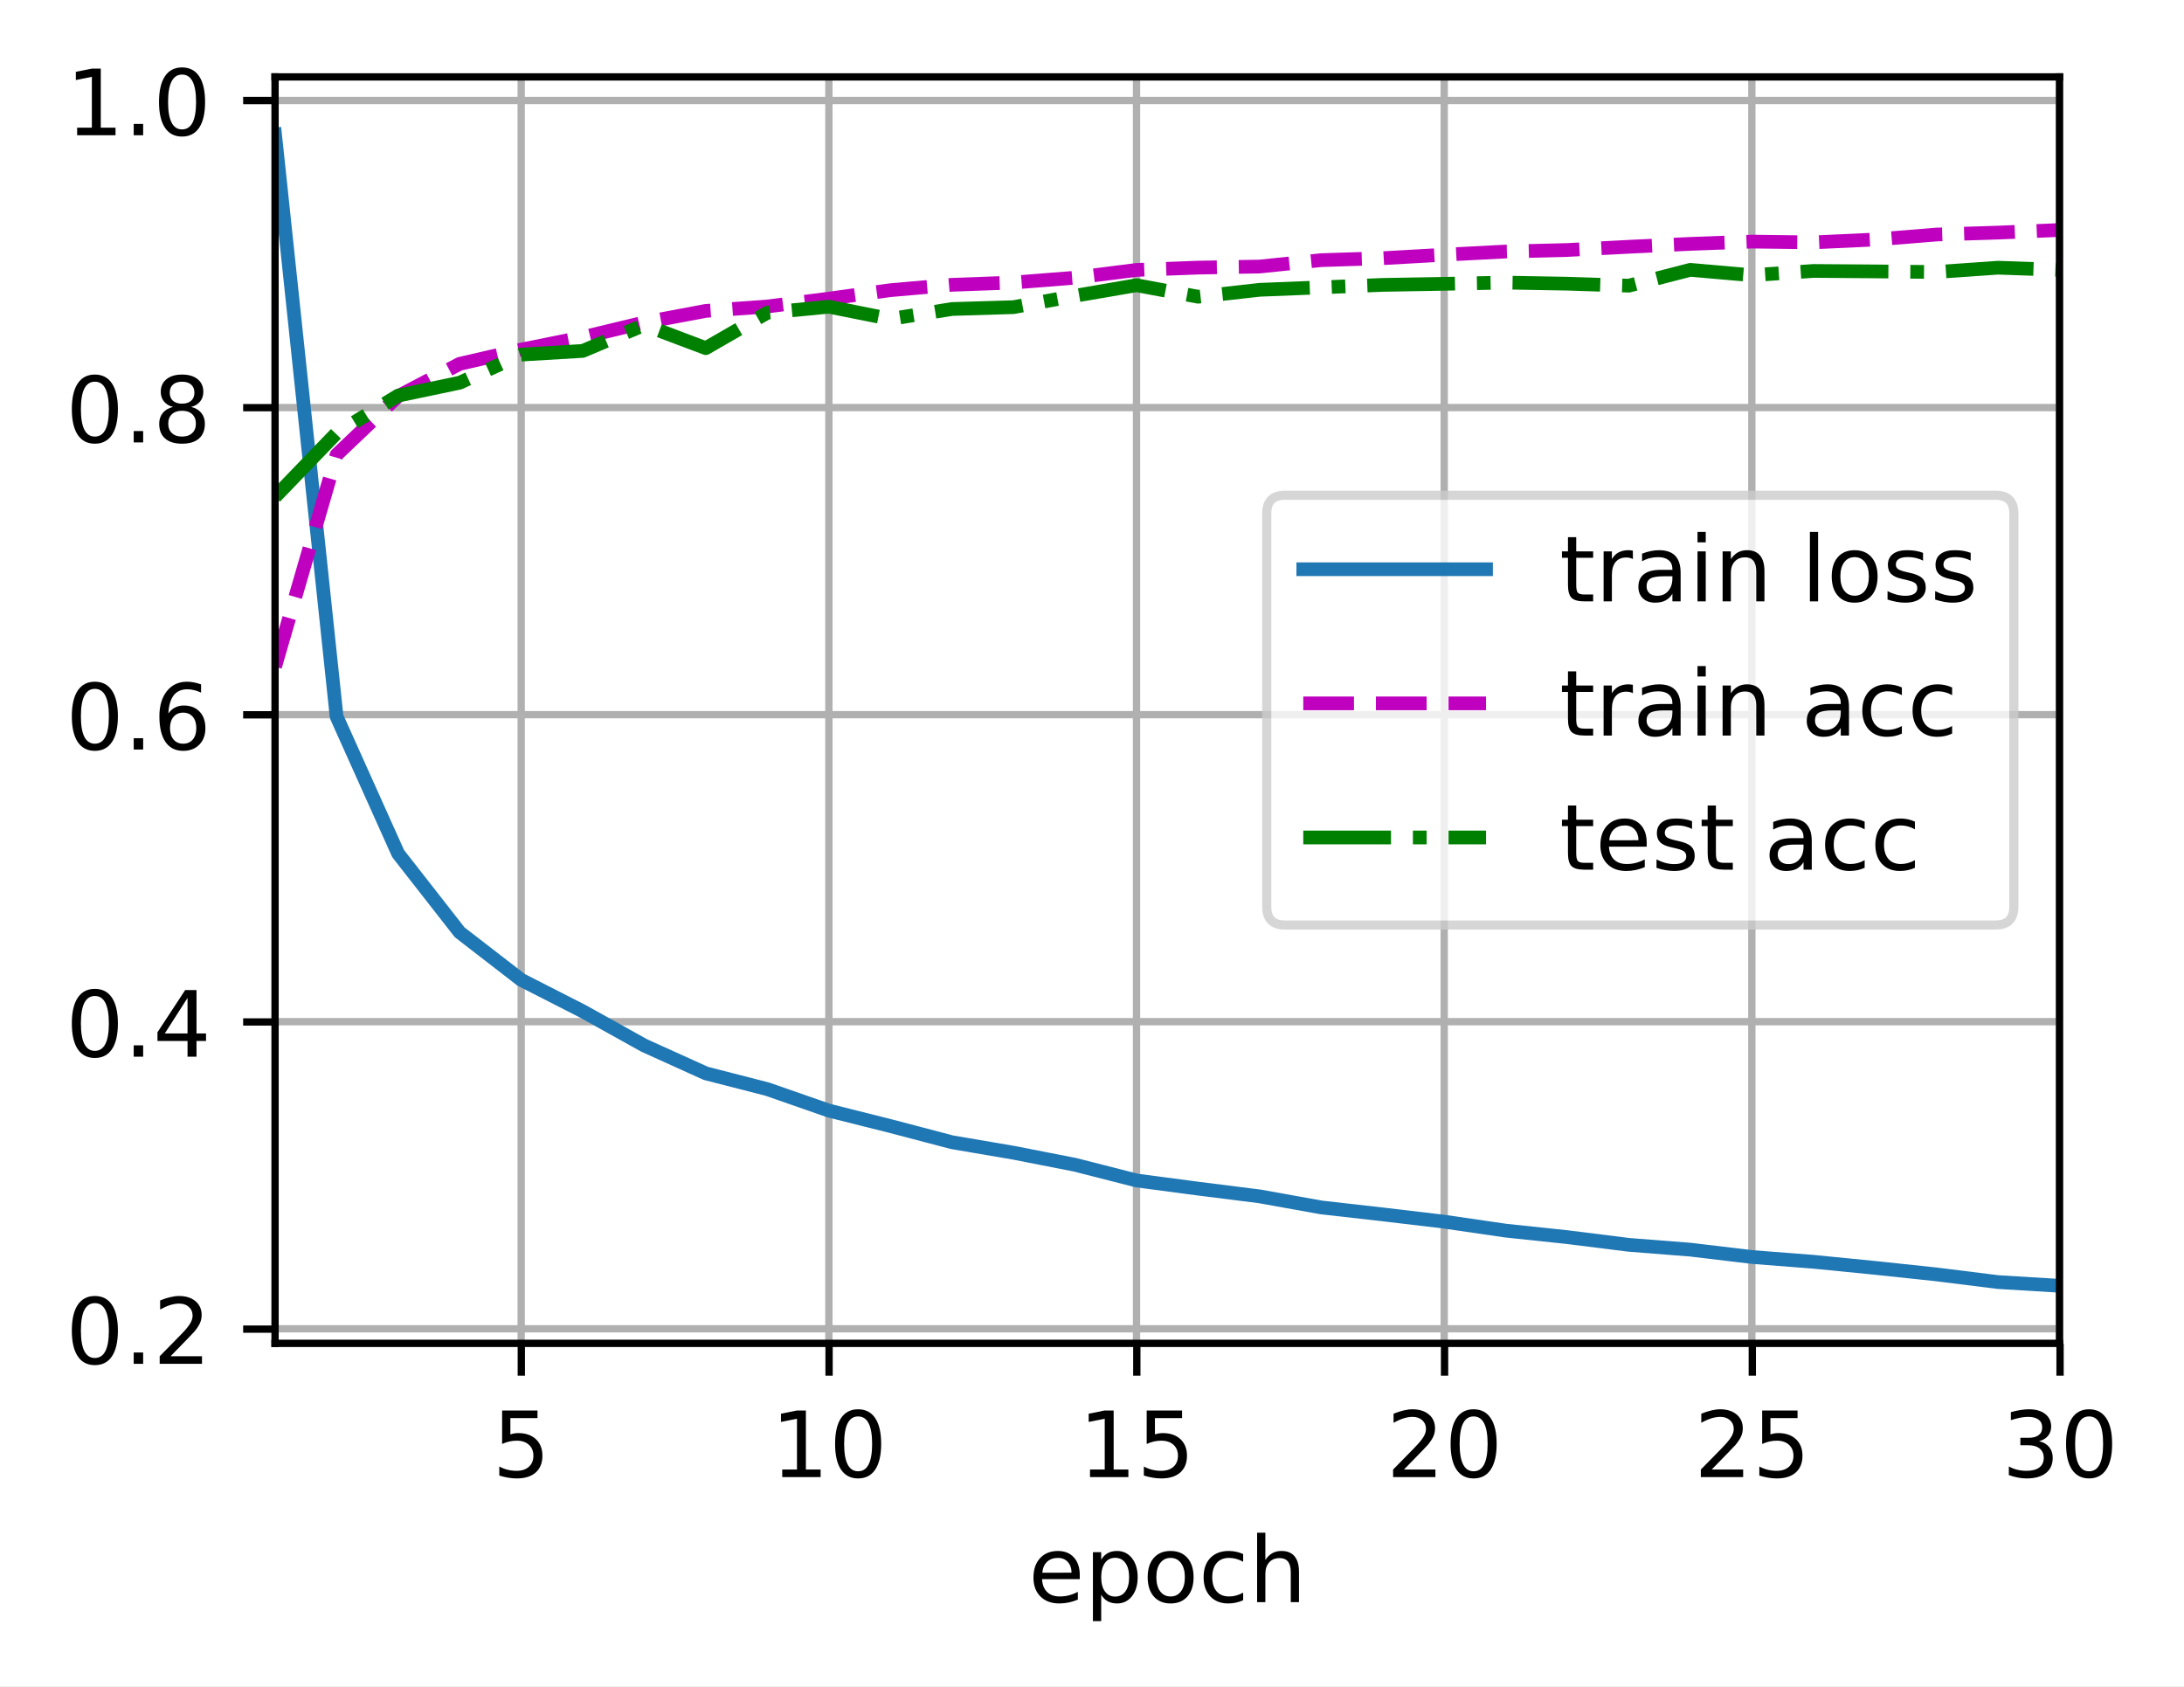 <?xml version="1.0" encoding="UTF-8"?>
<svg xmlns="http://www.w3.org/2000/svg" xmlns:xlink="http://www.w3.org/1999/xlink" width="318.621" height="246.096" viewBox="0 0 318.621 246.096" version="1.1">
<rect x="0" y="0" width="318.621" height="246.096" fill="#333333" stroke="none"/>
<defs>
<clipPath id="clip1">
  <path d="M 75 11.223 L 77 11.223 L 77 196.02 L 75 196.02 Z M 75 11.223 "/>
</clipPath>
<clipPath id="clip2">
  <path d="M 120 11.223 L 122 11.223 L 122 196.02 L 120 196.02 Z M 120 11.223 "/>
</clipPath>
<clipPath id="clip3">
  <path d="M 165 11.223 L 167 11.223 L 167 196.02 L 165 196.02 Z M 165 11.223 "/>
</clipPath>
<clipPath id="clip4">
  <path d="M 209 11.223 L 212 11.223 L 212 196.02 L 209 196.02 Z M 209 11.223 "/>
</clipPath>
<clipPath id="clip5">
  <path d="M 254 11.223 L 257 11.223 L 257 196.02 L 254 196.02 Z M 254 11.223 "/>
</clipPath>
<clipPath id="clip6">
  <path d="M 299 11.223 L 300.539 11.223 L 300.539 196.02 L 299 196.02 Z M 299 11.223 "/>
</clipPath>
<clipPath id="clip7">
  <path d="M 40.137 193 L 300.539 193 L 300.539 195 L 40.137 195 Z M 40.137 193 "/>
</clipPath>
<clipPath id="clip8">
  <path d="M 40.137 148 L 300.539 148 L 300.539 150 L 40.137 150 Z M 40.137 148 "/>
</clipPath>
<clipPath id="clip9">
  <path d="M 40.137 103 L 300.539 103 L 300.539 106 L 40.137 106 Z M 40.137 103 "/>
</clipPath>
<clipPath id="clip10">
  <path d="M 40.137 58 L 300.539 58 L 300.539 61 L 40.137 61 Z M 40.137 58 "/>
</clipPath>
<clipPath id="clip11">
  <path d="M 40.137 13 L 300.539 13 L 300.539 16 L 40.137 16 Z M 40.137 13 "/>
</clipPath>
<clipPath id="clip12">
  <path d="M 40.137 18 L 300.539 18 L 300.539 190 L 40.137 190 Z M 40.137 18 "/>
</clipPath>
<clipPath id="clip13">
  <path d="M 40.137 32 L 300.539 32 L 300.539 99 L 40.137 99 Z M 40.137 32 "/>
</clipPath>
<clipPath id="clip14">
  <path d="M 40.137 38 L 300.539 38 L 300.539 74 L 40.137 74 Z M 40.137 38 "/>
</clipPath>
<filter id="alpha" filterUnits="objectBoundingBox" x="0%" y="0%" width="100%" height="100%">
  <feColorMatrix type="matrix" in="SourceGraphic" values="0 0 0 0 1 0 0 0 0 1 0 0 0 0 1 0 0 0 1 0"/>
</filter>
<mask id="mask0">
  <g filter="url(#alpha)">
<rect x="0" y="0" width="318.621" height="246.096" style="fill:rgb(0%,0%,0%);fill-opacity:0.8;stroke:none;"/>
  </g>
</mask>
<clipPath id="clip15">
  <rect x="0" y="0" width="319" height="247"/>
</clipPath>
<g id="surface5" clip-path="url(#clip15)">
<path style="fill-rule:nonzero;fill:rgb(100%,100%,100%);fill-opacity:1;stroke-width:1;stroke-linecap:butt;stroke-linejoin:miter;stroke:rgb(80%,80%,80%);stroke-opacity:1;stroke-miterlimit:4;" d="M 140.634 101.232 L 218.402 101.232 C 219.735 101.232 220.403 100.567 220.403 99.234 L 220.403 56.2 C 220.403 54.864 219.735 54.199 218.402 54.199 L 140.634 54.199 C 139.301 54.199 138.636 54.864 138.636 56.2 L 138.636 99.234 C 138.636 100.567 139.301 101.232 140.634 101.232 Z M 140.634 101.232 " transform="matrix(1.333,0,0,1.333,0,0)"/>
</g>
</defs>
<g id="surface1">
<path style=" stroke:none;fill-rule:nonzero;fill:rgb(100%,100%,100%);fill-opacity:1;" d="M 0 246.098 L 318.621 246.098 L 318.621 0 L 0 0 Z M 0 246.098 "/>
<path style=" stroke:none;fill-rule:nonzero;fill:rgb(100%,100%,100%);fill-opacity:1;" d="M 40.137 196.02 L 300.539 196.02 L 300.539 11.223 L 40.137 11.223 Z M 40.137 196.02 "/>
<g clip-path="url(#clip1)" clip-rule="nonzero">
<path style="fill:none;stroke-width:0.8;stroke-linecap:square;stroke-linejoin:round;stroke:rgb(69.02%,69.02%,69.02%);stroke-opacity:1;stroke-miterlimit:4;" d="M 57.041 147.015 L 57.041 8.417 " transform="matrix(1.333,0,0,1.333,0,0)"/>
</g>
<path style="fill:none;stroke-width:0.8;stroke-linecap:butt;stroke-linejoin:round;stroke:rgb(0%,0%,0%);stroke-opacity:1;stroke-miterlimit:4;" d="M -0 -0.001 L -0 3.5 " transform="matrix(1.333,0,0,1.333,76.055,196.021)"/>
<path style=" stroke:none;fill-rule:nonzero;fill:rgb(0%,0%,0%);fill-opacity:1;" d="M 73.254 205.766 L 78.414 205.766 L 78.414 206.875 L 74.457 206.875 L 74.457 209.254 C 74.648 209.191 74.836 209.141 75.027 209.109 C 75.219 209.078 75.41 209.062 75.602 209.062 C 76.688 209.062 77.547 209.359 78.18 209.953 C 78.816 210.547 79.133 211.352 79.133 212.367 C 79.133 213.414 78.805 214.227 78.156 214.809 C 77.504 215.387 76.586 215.676 75.402 215.676 C 74.992 215.676 74.578 215.641 74.152 215.57 C 73.73 215.504 73.293 215.398 72.844 215.258 L 72.844 213.938 C 73.234 214.148 73.637 214.309 74.051 214.41 C 74.469 214.516 74.91 214.566 75.375 214.566 C 76.125 214.566 76.719 214.371 77.156 213.977 C 77.598 213.582 77.816 213.047 77.816 212.367 C 77.816 211.691 77.598 211.156 77.156 210.762 C 76.719 210.363 76.125 210.168 75.375 210.168 C 75.023 210.168 74.672 210.207 74.32 210.285 C 73.973 210.363 73.617 210.484 73.254 210.648 Z M 73.254 205.766 "/>
<g clip-path="url(#clip2)" clip-rule="nonzero">
<path style="fill:none;stroke-width:0.8;stroke-linecap:square;stroke-linejoin:round;stroke:rgb(69.02%,69.02%,69.02%);stroke-opacity:1;stroke-miterlimit:4;" d="M 90.715 147.015 L 90.715 8.417 " transform="matrix(1.333,0,0,1.333,0,0)"/>
</g>
<path style="fill:none;stroke-width:0.8;stroke-linecap:butt;stroke-linejoin:round;stroke:rgb(0%,0%,0%);stroke-opacity:1;stroke-miterlimit:4;" d="M 0.001 -0.001 L 0.001 3.5 " transform="matrix(1.333,0,0,1.333,120.951,196.021)"/>
<path style=" stroke:none;fill-rule:nonzero;fill:rgb(0%,0%,0%);fill-opacity:1;" d="M 114.121 214.379 L 116.27 214.379 L 116.27 206.965 L 113.934 207.434 L 113.934 206.234 L 116.258 205.766 L 117.57 205.766 L 117.57 214.379 L 119.719 214.379 L 119.719 215.484 L 114.121 215.484 Z M 114.121 214.379 "/>
<path style=" stroke:none;fill-rule:nonzero;fill:rgb(0%,0%,0%);fill-opacity:1;" d="M 125.188 206.633 C 124.512 206.633 124.004 206.965 123.66 207.633 C 123.32 208.297 123.152 209.297 123.152 210.637 C 123.152 211.969 123.32 212.969 123.66 213.633 C 124.004 214.301 124.512 214.633 125.188 214.633 C 125.871 214.633 126.383 214.301 126.723 213.633 C 127.062 212.969 127.234 211.969 127.234 210.637 C 127.234 209.297 127.062 208.297 126.723 207.633 C 126.383 206.965 125.871 206.633 125.188 206.633 Z M 125.188 205.59 C 126.277 205.59 127.113 206.02 127.688 206.883 C 128.262 207.746 128.551 208.996 128.551 210.637 C 128.551 212.273 128.262 213.52 127.688 214.383 C 127.113 215.246 126.277 215.676 125.188 215.676 C 124.102 215.676 123.27 215.246 122.691 214.383 C 122.117 213.52 121.832 212.273 121.832 210.637 C 121.832 208.996 122.117 207.746 122.691 206.883 C 123.27 206.02 124.102 205.59 125.188 205.59 Z M 125.188 205.59 "/>
<g clip-path="url(#clip3)" clip-rule="nonzero">
<path style="fill:none;stroke-width:0.8;stroke-linecap:square;stroke-linejoin:round;stroke:rgb(69.02%,69.02%,69.02%);stroke-opacity:1;stroke-miterlimit:4;" d="M 124.386 147.015 L 124.386 8.417 " transform="matrix(1.333,0,0,1.333,0,0)"/>
</g>
<path style="fill:none;stroke-width:0.8;stroke-linecap:butt;stroke-linejoin:round;stroke:rgb(0%,0%,0%);stroke-opacity:1;stroke-miterlimit:4;" d="M -0 -0.001 L -0 3.5 " transform="matrix(1.333,0,0,1.333,165.848,196.021)"/>
<path style=" stroke:none;fill-rule:nonzero;fill:rgb(0%,0%,0%);fill-opacity:1;" d="M 159.02 214.379 L 161.168 214.379 L 161.168 206.965 L 158.828 207.434 L 158.828 206.234 L 161.152 205.766 L 162.469 205.766 L 162.469 214.379 L 164.617 214.379 L 164.617 215.484 L 159.02 215.484 Z M 159.02 214.379 "/>
<path style=" stroke:none;fill-rule:nonzero;fill:rgb(0%,0%,0%);fill-opacity:1;" d="M 167.289 205.766 L 172.449 205.766 L 172.449 206.875 L 168.492 206.875 L 168.492 209.254 C 168.68 209.191 168.871 209.141 169.062 209.109 C 169.254 209.078 169.445 209.062 169.637 209.062 C 170.723 209.062 171.582 209.359 172.215 209.953 C 172.848 210.547 173.168 211.352 173.168 212.367 C 173.168 213.414 172.84 214.227 172.188 214.809 C 171.539 215.387 170.621 215.676 169.434 215.676 C 169.027 215.676 168.609 215.641 168.188 215.57 C 167.766 215.504 167.328 215.398 166.875 215.258 L 166.875 213.938 C 167.266 214.148 167.672 214.309 168.086 214.41 C 168.504 214.516 168.945 214.566 169.406 214.566 C 170.16 214.566 170.754 214.371 171.191 213.977 C 171.629 213.582 171.852 213.047 171.852 212.367 C 171.852 211.691 171.629 211.156 171.191 210.762 C 170.754 210.363 170.16 210.168 169.406 210.168 C 169.055 210.168 168.707 210.207 168.355 210.285 C 168.008 210.363 167.652 210.484 167.289 210.648 Z M 167.289 205.766 "/>
<g clip-path="url(#clip4)" clip-rule="nonzero">
<path style="fill:none;stroke-width:0.8;stroke-linecap:square;stroke-linejoin:round;stroke:rgb(69.02%,69.02%,69.02%);stroke-opacity:1;stroke-miterlimit:4;" d="M 158.06 147.015 L 158.06 8.417 " transform="matrix(1.333,0,0,1.333,0,0)"/>
</g>
<path style="fill:none;stroke-width:0.8;stroke-linecap:butt;stroke-linejoin:round;stroke:rgb(0%,0%,0%);stroke-opacity:1;stroke-miterlimit:4;" d="M 0.001 -0.001 L 0.001 3.5 " transform="matrix(1.333,0,0,1.333,210.744,196.021)"/>
<path style=" stroke:none;fill-rule:nonzero;fill:rgb(0%,0%,0%);fill-opacity:1;" d="M 204.82 214.379 L 209.41 214.379 L 209.41 215.484 L 203.238 215.484 L 203.238 214.379 C 203.738 213.863 204.418 213.172 205.277 212.301 C 206.141 211.43 206.684 210.867 206.902 210.613 C 207.324 210.145 207.617 209.742 207.785 209.414 C 207.953 209.086 208.035 208.766 208.035 208.449 C 208.035 207.934 207.855 207.512 207.492 207.188 C 207.129 206.859 206.656 206.695 206.074 206.695 C 205.664 206.695 205.227 206.77 204.77 206.91 C 204.312 207.055 203.824 207.27 203.305 207.562 L 203.305 206.234 C 203.832 206.02 204.328 205.859 204.785 205.754 C 205.246 205.645 205.668 205.59 206.051 205.59 C 207.059 205.59 207.859 205.844 208.461 206.348 C 209.059 206.848 209.355 207.52 209.355 208.363 C 209.355 208.762 209.281 209.141 209.133 209.5 C 208.984 209.859 208.711 210.277 208.316 210.766 C 208.207 210.891 207.863 211.254 207.281 211.855 C 206.699 212.457 205.879 213.301 204.82 214.379 Z M 204.82 214.379 "/>
<path style=" stroke:none;fill-rule:nonzero;fill:rgb(0%,0%,0%);fill-opacity:1;" d="M 214.98 206.633 C 214.305 206.633 213.797 206.965 213.453 207.633 C 213.113 208.297 212.945 209.297 212.945 210.637 C 212.945 211.969 213.113 212.969 213.453 213.633 C 213.797 214.301 214.305 214.633 214.98 214.633 C 215.664 214.633 216.176 214.301 216.516 213.633 C 216.855 212.969 217.027 211.969 217.027 210.637 C 217.027 209.297 216.855 208.297 216.516 207.633 C 216.176 206.965 215.664 206.633 214.98 206.633 Z M 214.98 205.59 C 216.07 205.59 216.906 206.02 217.48 206.883 C 218.055 207.746 218.344 208.996 218.344 210.637 C 218.344 212.273 218.055 213.52 217.48 214.383 C 216.906 215.246 216.07 215.676 214.98 215.676 C 213.895 215.676 213.062 215.246 212.484 214.383 C 211.91 213.52 211.625 212.273 211.625 210.637 C 211.625 208.996 211.91 207.746 212.484 206.883 C 213.062 206.02 213.895 205.59 214.98 205.59 Z M 214.98 205.59 "/>
<g clip-path="url(#clip5)" clip-rule="nonzero">
<path style="fill:none;stroke-width:0.8;stroke-linecap:square;stroke-linejoin:round;stroke:rgb(69.02%,69.02%,69.02%);stroke-opacity:1;stroke-miterlimit:4;" d="M 191.73 147.015 L 191.73 8.417 " transform="matrix(1.333,0,0,1.333,0,0)"/>
</g>
<path style="fill:none;stroke-width:0.8;stroke-linecap:butt;stroke-linejoin:round;stroke:rgb(0%,0%,0%);stroke-opacity:1;stroke-miterlimit:4;" d="M -0 -0.001 L -0 3.5 " transform="matrix(1.333,0,0,1.333,255.641,196.021)"/>
<path style=" stroke:none;fill-rule:nonzero;fill:rgb(0%,0%,0%);fill-opacity:1;" d="M 249.715 214.379 L 254.305 214.379 L 254.305 215.484 L 248.133 215.484 L 248.133 214.379 C 248.633 213.863 249.312 213.172 250.176 212.301 C 251.035 211.43 251.578 210.867 251.801 210.613 C 252.219 210.145 252.516 209.742 252.68 209.414 C 252.848 209.086 252.934 208.766 252.934 208.449 C 252.934 207.934 252.75 207.512 252.391 207.188 C 252.027 206.859 251.555 206.695 250.973 206.695 C 250.559 206.695 250.125 206.77 249.664 206.91 C 249.211 207.055 248.719 207.27 248.199 207.562 L 248.199 206.234 C 248.727 206.02 249.223 205.859 249.684 205.754 C 250.145 205.645 250.566 205.59 250.945 205.59 C 251.953 205.59 252.758 205.844 253.355 206.348 C 253.953 206.848 254.254 207.52 254.254 208.363 C 254.254 208.762 254.18 209.141 254.027 209.5 C 253.879 209.859 253.609 210.277 253.211 210.766 C 253.102 210.891 252.758 211.254 252.176 211.855 C 251.598 212.457 250.777 213.301 249.715 214.379 Z M 249.715 214.379 "/>
<path style=" stroke:none;fill-rule:nonzero;fill:rgb(0%,0%,0%);fill-opacity:1;" d="M 257.082 205.766 L 262.242 205.766 L 262.242 206.875 L 258.285 206.875 L 258.285 209.254 C 258.477 209.191 258.664 209.141 258.855 209.109 C 259.047 209.078 259.238 209.062 259.43 209.062 C 260.516 209.062 261.375 209.359 262.008 209.953 C 262.641 210.547 262.961 211.352 262.961 212.367 C 262.961 213.414 262.633 214.227 261.98 214.809 C 261.332 215.387 260.414 215.676 259.227 215.676 C 258.82 215.676 258.402 215.641 257.98 215.57 C 257.559 215.504 257.121 215.398 256.668 215.258 L 256.668 213.938 C 257.059 214.148 257.465 214.309 257.879 214.41 C 258.297 214.516 258.738 214.566 259.199 214.566 C 259.953 214.566 260.547 214.371 260.984 213.977 C 261.422 213.582 261.645 213.047 261.645 212.367 C 261.645 211.691 261.422 211.156 260.984 210.762 C 260.547 210.363 259.953 210.168 259.199 210.168 C 258.852 210.168 258.5 210.207 258.148 210.285 C 257.801 210.363 257.445 210.484 257.082 210.648 Z M 257.082 205.766 "/>
<g clip-path="url(#clip6)" clip-rule="nonzero">
<path style="fill:none;stroke-width:0.8;stroke-linecap:square;stroke-linejoin:round;stroke:rgb(69.02%,69.02%,69.02%);stroke-opacity:1;stroke-miterlimit:4;" d="M 225.404 147.015 L 225.404 8.417 " transform="matrix(1.333,0,0,1.333,0,0)"/>
</g>
<path style="fill:none;stroke-width:0.8;stroke-linecap:butt;stroke-linejoin:round;stroke:rgb(0%,0%,0%);stroke-opacity:1;stroke-miterlimit:4;" d="M 0.001 -0.001 L 0.001 3.5 " transform="matrix(1.333,0,0,1.333,300.537,196.021)"/>
<path style=" stroke:none;fill-rule:nonzero;fill:rgb(0%,0%,0%);fill-opacity:1;" d="M 297.465 210.246 C 298.094 210.379 298.586 210.66 298.938 211.086 C 299.293 211.512 299.469 212.035 299.469 212.66 C 299.469 213.621 299.141 214.363 298.48 214.887 C 297.82 215.414 296.883 215.676 295.668 215.676 C 295.258 215.676 294.84 215.637 294.41 215.555 C 293.977 215.473 293.531 215.352 293.07 215.191 L 293.07 213.922 C 293.434 214.137 293.832 214.297 294.266 214.406 C 294.703 214.512 295.156 214.566 295.629 214.566 C 296.453 214.566 297.082 214.406 297.512 214.078 C 297.945 213.754 298.16 213.281 298.16 212.66 C 298.16 212.086 297.961 211.641 297.559 211.316 C 297.156 210.992 296.598 210.832 295.883 210.832 L 294.75 210.832 L 294.75 209.75 L 295.934 209.75 C 296.582 209.75 297.074 209.621 297.418 209.363 C 297.762 209.105 297.934 208.734 297.934 208.246 C 297.934 207.746 297.758 207.363 297.402 207.098 C 297.051 206.832 296.543 206.695 295.883 206.695 C 295.523 206.695 295.137 206.734 294.723 206.816 C 294.309 206.895 293.855 207.016 293.363 207.176 L 293.363 206.008 C 293.863 205.867 294.332 205.766 294.766 205.695 C 295.203 205.625 295.613 205.59 296 205.59 C 297 205.59 297.789 205.816 298.367 206.27 C 298.949 206.723 299.242 207.336 299.242 208.109 C 299.242 208.648 299.086 209.102 298.777 209.473 C 298.473 209.844 298.031 210.102 297.465 210.246 Z M 297.465 210.246 "/>
<path style=" stroke:none;fill-rule:nonzero;fill:rgb(0%,0%,0%);fill-opacity:1;" d="M 304.773 206.633 C 304.098 206.633 303.59 206.965 303.246 207.633 C 302.906 208.297 302.738 209.297 302.738 210.637 C 302.738 211.969 302.906 212.969 303.246 213.633 C 303.59 214.301 304.098 214.633 304.773 214.633 C 305.457 214.633 305.969 214.301 306.309 213.633 C 306.648 212.969 306.82 211.969 306.82 210.637 C 306.82 209.297 306.648 208.297 306.309 207.633 C 305.969 206.965 305.457 206.633 304.773 206.633 Z M 304.773 205.59 C 305.863 205.59 306.699 206.02 307.273 206.883 C 307.848 207.746 308.137 208.996 308.137 210.637 C 308.137 212.273 307.848 213.52 307.273 214.383 C 306.699 215.246 305.863 215.676 304.773 215.676 C 303.688 215.676 302.855 215.246 302.277 214.383 C 301.703 213.52 301.418 212.273 301.418 210.637 C 301.418 208.996 301.703 207.746 302.277 206.883 C 302.855 206.02 303.688 205.59 304.773 205.59 Z M 304.773 205.59 "/>
<path style=" stroke:none;fill-rule:nonzero;fill:rgb(0%,0%,0%);fill-opacity:1;" d="M 157.527 229.777 L 157.527 230.363 L 152.02 230.363 C 152.07 231.188 152.32 231.816 152.766 232.25 C 153.211 232.68 153.828 232.895 154.621 232.895 C 155.082 232.895 155.527 232.84 155.961 232.727 C 156.391 232.613 156.82 232.445 157.246 232.219 L 157.246 233.352 C 156.816 233.535 156.375 233.672 155.926 233.77 C 155.473 233.863 155.016 233.914 154.551 233.914 C 153.387 233.914 152.465 233.574 151.789 232.898 C 151.109 232.223 150.77 231.305 150.77 230.148 C 150.77 228.957 151.09 228.008 151.734 227.309 C 152.379 226.609 153.25 226.258 154.344 226.258 C 155.324 226.258 156.102 226.574 156.672 227.203 C 157.242 227.836 157.527 228.691 157.527 229.777 Z M 156.328 229.426 C 156.32 228.77 156.137 228.25 155.777 227.859 C 155.422 227.469 154.945 227.27 154.355 227.27 C 153.688 227.27 153.152 227.461 152.754 227.84 C 152.352 228.215 152.121 228.746 152.059 229.434 Z M 156.328 229.426 "/>
<path style=" stroke:none;fill-rule:nonzero;fill:rgb(0%,0%,0%);fill-opacity:1;" d="M 160.652 232.629 L 160.652 236.496 L 159.445 236.496 L 159.445 226.434 L 160.652 226.434 L 160.652 227.539 C 160.902 227.105 161.223 226.785 161.605 226.574 C 161.988 226.363 162.449 226.258 162.98 226.258 C 163.867 226.258 164.586 226.609 165.141 227.312 C 165.695 228.016 165.973 228.938 165.973 230.082 C 165.973 231.23 165.695 232.156 165.141 232.859 C 164.586 233.562 163.867 233.914 162.98 233.914 C 162.449 233.914 161.988 233.809 161.605 233.598 C 161.223 233.387 160.902 233.062 160.652 232.629 Z M 164.727 230.082 C 164.727 229.203 164.547 228.512 164.184 228.012 C 163.82 227.508 163.324 227.258 162.691 227.258 C 162.055 227.258 161.559 227.508 161.195 228.012 C 160.832 228.512 160.652 229.203 160.652 230.082 C 160.652 230.965 160.832 231.656 161.195 232.156 C 161.559 232.66 162.055 232.91 162.691 232.91 C 163.324 232.91 163.82 232.66 164.184 232.156 C 164.547 231.656 164.727 230.965 164.727 230.082 Z M 164.727 230.082 "/>
<path style=" stroke:none;fill-rule:nonzero;fill:rgb(0%,0%,0%);fill-opacity:1;" d="M 170.781 227.27 C 170.141 227.27 169.633 227.523 169.258 228.023 C 168.883 228.523 168.699 229.211 168.699 230.082 C 168.699 230.957 168.883 231.645 169.254 232.145 C 169.625 232.645 170.137 232.895 170.781 232.895 C 171.422 232.895 171.926 232.645 172.297 232.141 C 172.672 231.637 172.859 230.953 172.859 230.082 C 172.859 229.219 172.672 228.535 172.297 228.031 C 171.926 227.523 171.422 227.27 170.781 227.27 Z M 170.781 226.258 C 171.824 226.258 172.641 226.598 173.234 227.273 C 173.832 227.949 174.129 228.887 174.129 230.082 C 174.129 231.277 173.832 232.215 173.234 232.895 C 172.641 233.574 171.824 233.914 170.781 233.914 C 169.734 233.914 168.914 233.574 168.324 232.895 C 167.73 232.215 167.434 231.277 167.434 230.082 C 167.434 228.887 167.73 227.949 168.324 227.273 C 168.914 226.598 169.734 226.258 170.781 226.258 Z M 170.781 226.258 "/>
<path style=" stroke:none;fill-rule:nonzero;fill:rgb(0%,0%,0%);fill-opacity:1;" d="M 181.363 226.711 L 181.363 227.832 C 181.023 227.645 180.684 227.504 180.344 227.41 C 180.004 227.316 179.66 227.27 179.312 227.27 C 178.535 227.27 177.93 227.52 177.5 228.012 C 177.07 228.504 176.855 229.195 176.855 230.082 C 176.855 230.973 177.07 231.664 177.5 232.16 C 177.93 232.652 178.535 232.895 179.312 232.895 C 179.66 232.895 180.004 232.852 180.344 232.758 C 180.684 232.664 181.023 232.523 181.363 232.336 L 181.363 233.445 C 181.027 233.602 180.68 233.715 180.32 233.793 C 179.965 233.875 179.586 233.914 179.18 233.914 C 178.082 233.914 177.207 233.566 176.562 232.879 C 175.914 232.188 175.594 231.258 175.594 230.082 C 175.594 228.895 175.918 227.961 176.57 227.281 C 177.227 226.598 178.121 226.258 179.258 226.258 C 179.629 226.258 179.988 226.297 180.34 226.371 C 180.691 226.445 181.031 226.559 181.363 226.711 Z M 181.363 226.711 "/>
<path style=" stroke:none;fill-rule:nonzero;fill:rgb(0%,0%,0%);fill-opacity:1;" d="M 189.508 229.32 L 189.508 233.723 L 188.309 233.723 L 188.309 229.359 C 188.309 228.672 188.176 228.156 187.906 227.812 C 187.637 227.469 187.23 227.297 186.695 227.297 C 186.047 227.297 185.535 227.504 185.164 227.918 C 184.789 228.328 184.602 228.891 184.602 229.602 L 184.602 233.723 L 183.398 233.723 L 183.398 223.594 L 184.602 223.594 L 184.602 227.566 C 184.891 227.125 185.227 226.797 185.617 226.582 C 186.004 226.363 186.453 226.258 186.961 226.258 C 187.797 226.258 188.434 226.516 188.859 227.035 C 189.293 227.551 189.508 228.316 189.508 229.32 Z M 189.508 229.32 "/>
<g clip-path="url(#clip7)" clip-rule="nonzero">
<path style="fill:none;stroke-width:0.8;stroke-linecap:square;stroke-linejoin:round;stroke:rgb(69.02%,69.02%,69.02%);stroke-opacity:1;stroke-miterlimit:4;" d="M 30.103 145.421 L 225.404 145.421 " transform="matrix(1.333,0,0,1.333,0,0)"/>
</g>
<path style="fill:none;stroke-width:0.8;stroke-linecap:butt;stroke-linejoin:round;stroke:rgb(0%,0%,0%);stroke-opacity:1;stroke-miterlimit:4;" d="M -0.001 0.001 L -3.499 0.001 " transform="matrix(1.333,0,0,1.333,40.137,193.893)"/>
<path style=" stroke:none;fill-rule:nonzero;fill:rgb(0%,0%,0%);fill-opacity:1;" d="M 13.836 190.105 C 13.16 190.105 12.652 190.438 12.309 191.105 C 11.969 191.77 11.801 192.77 11.801 194.109 C 11.801 195.441 11.969 196.441 12.309 197.105 C 12.652 197.773 13.16 198.105 13.836 198.105 C 14.52 198.105 15.031 197.773 15.371 197.105 C 15.711 196.441 15.883 195.441 15.883 194.109 C 15.883 192.77 15.711 191.77 15.371 191.105 C 15.031 190.438 14.52 190.105 13.836 190.105 Z M 13.836 189.062 C 14.93 189.062 15.762 189.496 16.336 190.355 C 16.91 191.219 17.199 192.469 17.199 194.109 C 17.199 195.746 16.91 196.996 16.336 197.855 C 15.762 198.719 14.93 199.148 13.836 199.148 C 12.75 199.148 11.918 198.719 11.34 197.855 C 10.766 196.996 10.48 195.746 10.48 194.109 C 10.48 192.469 10.766 191.219 11.34 190.355 C 11.918 189.496 12.75 189.062 13.836 189.062 Z M 13.836 189.062 "/>
<path style=" stroke:none;fill-rule:nonzero;fill:rgb(0%,0%,0%);fill-opacity:1;" d="M 19.508 197.305 L 20.883 197.305 L 20.883 198.957 L 19.508 198.957 Z M 19.508 197.305 "/>
<path style=" stroke:none;fill-rule:nonzero;fill:rgb(0%,0%,0%);fill-opacity:1;" d="M 24.879 197.852 L 29.469 197.852 L 29.469 198.957 L 23.297 198.957 L 23.297 197.852 C 23.797 197.336 24.477 196.645 25.34 195.773 C 26.199 194.902 26.742 194.34 26.965 194.09 C 27.383 193.617 27.676 193.215 27.844 192.887 C 28.012 192.559 28.098 192.238 28.098 191.922 C 28.098 191.406 27.914 190.984 27.551 190.66 C 27.191 190.332 26.719 190.168 26.137 190.168 C 25.723 190.168 25.289 190.242 24.828 190.383 C 24.371 190.527 23.883 190.746 23.363 191.035 L 23.363 189.707 C 23.891 189.496 24.387 189.332 24.848 189.227 C 25.309 189.117 25.73 189.062 26.109 189.062 C 27.117 189.062 27.922 189.316 28.52 189.82 C 29.117 190.32 29.418 190.996 29.418 191.836 C 29.418 192.234 29.344 192.613 29.191 192.973 C 29.043 193.332 28.77 193.754 28.375 194.238 C 28.266 194.363 27.922 194.727 27.34 195.328 C 26.758 195.93 25.938 196.773 24.879 197.852 Z M 24.879 197.852 "/>
<g clip-path="url(#clip8)" clip-rule="nonzero">
<path style="fill:none;stroke-width:0.8;stroke-linecap:square;stroke-linejoin:round;stroke:rgb(69.02%,69.02%,69.02%);stroke-opacity:1;stroke-miterlimit:4;" d="M 30.103 111.814 L 225.404 111.814 " transform="matrix(1.333,0,0,1.333,0,0)"/>
</g>
<path style="fill:none;stroke-width:0.8;stroke-linecap:butt;stroke-linejoin:round;stroke:rgb(0%,0%,0%);stroke-opacity:1;stroke-miterlimit:4;" d="M -0.001 -0 L -3.499 -0 " transform="matrix(1.333,0,0,1.333,40.137,149.086)"/>
<path style=" stroke:none;fill-rule:nonzero;fill:rgb(0%,0%,0%);fill-opacity:1;" d="M 13.836 145.297 C 13.16 145.297 12.652 145.633 12.309 146.297 C 11.969 146.965 11.801 147.965 11.801 149.301 C 11.801 150.633 11.969 151.633 12.309 152.301 C 12.652 152.965 13.16 153.301 13.836 153.301 C 14.52 153.301 15.031 152.965 15.371 152.301 C 15.711 151.633 15.883 150.633 15.883 149.301 C 15.883 147.965 15.711 146.965 15.371 146.297 C 15.031 145.633 14.52 145.297 13.836 145.297 Z M 13.836 144.258 C 14.93 144.258 15.762 144.688 16.336 145.551 C 16.91 146.41 17.199 147.66 17.199 149.301 C 17.199 150.938 16.91 152.188 16.336 153.051 C 15.762 153.91 14.93 154.34 13.836 154.34 C 12.75 154.34 11.918 153.91 11.34 153.051 C 10.766 152.188 10.48 150.938 10.48 149.301 C 10.48 147.66 10.766 146.41 11.34 145.551 C 11.918 144.688 12.75 144.258 13.836 144.258 Z M 13.836 144.258 "/>
<path style=" stroke:none;fill-rule:nonzero;fill:rgb(0%,0%,0%);fill-opacity:1;" d="M 19.508 152.496 L 20.883 152.496 L 20.883 154.152 L 19.508 154.152 Z M 19.508 152.496 "/>
<path style=" stroke:none;fill-rule:nonzero;fill:rgb(0%,0%,0%);fill-opacity:1;" d="M 27.359 145.578 L 24.039 150.766 L 27.359 150.766 Z M 27.016 144.43 L 28.668 144.43 L 28.668 150.766 L 30.059 150.766 L 30.059 151.859 L 28.668 151.859 L 28.668 154.152 L 27.359 154.152 L 27.359 151.859 L 22.973 151.859 L 22.973 150.59 Z M 27.016 144.43 "/>
<g clip-path="url(#clip9)" clip-rule="nonzero">
<path style="fill:none;stroke-width:0.8;stroke-linecap:square;stroke-linejoin:round;stroke:rgb(69.02%,69.02%,69.02%);stroke-opacity:1;stroke-miterlimit:4;" d="M 30.103 78.211 L 225.404 78.211 " transform="matrix(1.333,0,0,1.333,0,0)"/>
</g>
<path style="fill:none;stroke-width:0.8;stroke-linecap:butt;stroke-linejoin:round;stroke:rgb(0%,0%,0%);stroke-opacity:1;stroke-miterlimit:4;" d="M -0.001 0.001 L -3.499 0.001 " transform="matrix(1.333,0,0,1.333,40.137,104.279)"/>
<path style=" stroke:none;fill-rule:nonzero;fill:rgb(0%,0%,0%);fill-opacity:1;" d="M 13.836 100.492 C 13.16 100.492 12.652 100.824 12.309 101.492 C 11.969 102.156 11.801 103.156 11.801 104.496 C 11.801 105.828 11.969 106.828 12.309 107.492 C 12.652 108.16 13.16 108.492 13.836 108.492 C 14.52 108.492 15.031 108.16 15.371 107.492 C 15.711 106.828 15.883 105.828 15.883 104.496 C 15.883 103.156 15.711 102.156 15.371 101.492 C 15.031 100.824 14.52 100.492 13.836 100.492 Z M 13.836 99.449 C 14.93 99.449 15.762 99.879 16.336 100.742 C 16.91 101.605 17.199 102.855 17.199 104.496 C 17.199 106.133 16.91 107.379 16.336 108.242 C 15.762 109.105 14.93 109.535 13.836 109.535 C 12.75 109.535 11.918 109.105 11.34 108.242 C 10.766 107.379 10.48 106.133 10.48 104.496 C 10.48 102.855 10.766 101.605 11.34 100.742 C 11.918 99.879 12.75 99.449 13.836 99.449 Z M 13.836 99.449 "/>
<path style=" stroke:none;fill-rule:nonzero;fill:rgb(0%,0%,0%);fill-opacity:1;" d="M 19.508 107.691 L 20.883 107.691 L 20.883 109.344 L 19.508 109.344 Z M 19.508 107.691 "/>
<path style=" stroke:none;fill-rule:nonzero;fill:rgb(0%,0%,0%);fill-opacity:1;" d="M 26.723 103.961 C 26.133 103.961 25.664 104.164 25.32 104.566 C 24.977 104.973 24.801 105.523 24.801 106.227 C 24.801 106.926 24.977 107.477 25.32 107.883 C 25.664 108.289 26.133 108.492 26.723 108.492 C 27.312 108.492 27.781 108.289 28.125 107.883 C 28.469 107.477 28.641 106.926 28.641 106.227 C 28.641 105.523 28.469 104.973 28.125 104.566 C 27.781 104.164 27.312 103.961 26.723 103.961 Z M 29.332 99.84 L 29.332 101.035 C 29.004 100.883 28.672 100.762 28.332 100.68 C 27.996 100.598 27.664 100.555 27.332 100.555 C 26.465 100.555 25.801 100.848 25.344 101.434 C 24.887 102.02 24.625 102.906 24.562 104.09 C 24.816 103.715 25.137 103.422 25.523 103.223 C 25.91 103.02 26.336 102.922 26.801 102.922 C 27.777 102.922 28.547 103.215 29.113 103.809 C 29.684 104.402 29.965 105.207 29.965 106.227 C 29.965 107.227 29.672 108.027 29.078 108.629 C 28.488 109.234 27.703 109.535 26.723 109.535 C 25.598 109.535 24.738 109.105 24.145 108.242 C 23.551 107.379 23.254 106.133 23.254 104.496 C 23.254 102.957 23.617 101.734 24.348 100.82 C 25.074 99.906 26.055 99.449 27.281 99.449 C 27.613 99.449 27.945 99.48 28.281 99.547 C 28.617 99.613 28.969 99.711 29.332 99.84 Z M 29.332 99.84 "/>
<g clip-path="url(#clip10)" clip-rule="nonzero">
<path style="fill:none;stroke-width:0.8;stroke-linecap:square;stroke-linejoin:round;stroke:rgb(69.02%,69.02%,69.02%);stroke-opacity:1;stroke-miterlimit:4;" d="M 30.103 44.604 L 225.404 44.604 " transform="matrix(1.333,0,0,1.333,0,0)"/>
</g>
<path style="fill:none;stroke-width:0.8;stroke-linecap:butt;stroke-linejoin:round;stroke:rgb(0%,0%,0%);stroke-opacity:1;stroke-miterlimit:4;" d="M -0.001 0 L -3.499 0 " transform="matrix(1.333,0,0,1.333,40.137,59.473)"/>
<path style=" stroke:none;fill-rule:nonzero;fill:rgb(0%,0%,0%);fill-opacity:1;" d="M 13.836 55.684 C 13.16 55.684 12.652 56.016 12.309 56.684 C 11.969 57.348 11.801 58.352 11.801 59.688 C 11.801 61.02 11.969 62.02 12.309 62.688 C 12.652 63.352 13.16 63.688 13.836 63.688 C 14.52 63.688 15.031 63.352 15.371 62.688 C 15.711 62.02 15.883 61.02 15.883 59.688 C 15.883 58.352 15.711 57.348 15.371 56.684 C 15.031 56.016 14.52 55.684 13.836 55.684 Z M 13.836 54.641 C 14.93 54.641 15.762 55.074 16.336 55.938 C 16.91 56.797 17.199 58.047 17.199 59.688 C 17.199 61.324 16.91 62.574 16.336 63.438 C 15.762 64.297 14.93 64.727 13.836 64.727 C 12.75 64.727 11.918 64.297 11.34 63.438 C 10.766 62.574 10.48 61.324 10.48 59.688 C 10.48 58.047 10.766 56.797 11.34 55.938 C 11.918 55.074 12.75 54.641 13.836 54.641 Z M 13.836 54.641 "/>
<path style=" stroke:none;fill-rule:nonzero;fill:rgb(0%,0%,0%);fill-opacity:1;" d="M 19.508 62.883 L 20.883 62.883 L 20.883 64.539 L 19.508 64.539 Z M 19.508 62.883 "/>
<path style=" stroke:none;fill-rule:nonzero;fill:rgb(0%,0%,0%);fill-opacity:1;" d="M 26.559 59.922 C 25.934 59.922 25.441 60.09 25.082 60.422 C 24.727 60.758 24.547 61.219 24.547 61.805 C 24.547 62.391 24.727 62.848 25.082 63.184 C 25.441 63.52 25.934 63.688 26.559 63.688 C 27.184 63.688 27.676 63.52 28.035 63.184 C 28.398 62.844 28.578 62.383 28.578 61.805 C 28.578 61.219 28.398 60.758 28.039 60.422 C 27.684 60.09 27.188 59.922 26.559 59.922 Z M 25.246 59.363 C 24.68 59.223 24.242 58.961 23.926 58.574 C 23.613 58.188 23.453 57.715 23.453 57.16 C 23.453 56.383 23.73 55.77 24.285 55.32 C 24.84 54.867 25.598 54.641 26.559 54.641 C 27.527 54.641 28.285 54.867 28.84 55.32 C 29.391 55.77 29.664 56.383 29.664 57.16 C 29.664 57.715 29.508 58.188 29.191 58.574 C 28.879 58.961 28.441 59.223 27.883 59.363 C 28.516 59.512 29.008 59.801 29.359 60.23 C 29.715 60.66 29.891 61.184 29.891 61.805 C 29.891 62.746 29.605 63.469 29.031 63.973 C 28.453 64.477 27.633 64.727 26.559 64.727 C 25.488 64.727 24.664 64.477 24.09 63.973 C 23.512 63.469 23.227 62.746 23.227 61.805 C 23.227 61.184 23.402 60.66 23.758 60.23 C 24.117 59.801 24.609 59.512 25.246 59.363 Z M 24.762 57.285 C 24.762 57.789 24.922 58.18 25.234 58.465 C 25.551 58.746 25.992 58.887 26.559 58.887 C 27.125 58.887 27.566 58.746 27.883 58.465 C 28.203 58.18 28.363 57.789 28.363 57.285 C 28.363 56.781 28.203 56.391 27.883 56.105 C 27.566 55.824 27.125 55.684 26.559 55.684 C 25.992 55.684 25.551 55.824 25.234 56.105 C 24.922 56.391 24.762 56.781 24.762 57.285 Z M 24.762 57.285 "/>
<g clip-path="url(#clip11)" clip-rule="nonzero">
<path style="fill:none;stroke-width:0.8;stroke-linecap:square;stroke-linejoin:round;stroke:rgb(69.02%,69.02%,69.02%);stroke-opacity:1;stroke-miterlimit:4;" d="M 30.103 10.998 L 225.404 10.998 " transform="matrix(1.333,0,0,1.333,0,0)"/>
</g>
<path style="fill:none;stroke-width:0.8;stroke-linecap:butt;stroke-linejoin:round;stroke:rgb(0%,0%,0%);stroke-opacity:1;stroke-miterlimit:4;" d="M -0.001 -0.001 L -3.499 -0.001 " transform="matrix(1.333,0,0,1.333,40.137,14.666)"/>
<path style=" stroke:none;fill-rule:nonzero;fill:rgb(0%,0%,0%);fill-opacity:1;" d="M 11.254 18.625 L 13.402 18.625 L 13.402 11.207 L 11.066 11.676 L 11.066 10.48 L 13.391 10.012 L 14.703 10.012 L 14.703 18.625 L 16.852 18.625 L 16.852 19.73 L 11.254 19.73 Z M 11.254 18.625 "/>
<path style=" stroke:none;fill-rule:nonzero;fill:rgb(0%,0%,0%);fill-opacity:1;" d="M 19.508 18.078 L 20.883 18.078 L 20.883 19.73 L 19.508 19.73 Z M 19.508 18.078 "/>
<path style=" stroke:none;fill-rule:nonzero;fill:rgb(0%,0%,0%);fill-opacity:1;" d="M 26.559 10.879 C 25.883 10.879 25.375 11.211 25.031 11.879 C 24.691 12.543 24.52 13.543 24.52 14.883 C 24.52 16.215 24.691 17.211 25.031 17.879 C 25.375 18.547 25.883 18.879 26.559 18.879 C 27.242 18.879 27.75 18.547 28.094 17.879 C 28.434 17.211 28.605 16.215 28.605 14.883 C 28.605 13.543 28.434 12.543 28.094 11.879 C 27.75 11.211 27.242 10.879 26.559 10.879 Z M 26.559 9.836 C 27.648 9.836 28.48 10.266 29.059 11.129 C 29.633 11.992 29.918 13.242 29.918 14.883 C 29.918 16.516 29.633 17.766 29.059 18.629 C 28.48 19.492 27.648 19.922 26.559 19.922 C 25.469 19.922 24.637 19.492 24.062 18.629 C 23.488 17.766 23.199 16.516 23.199 14.883 C 23.199 13.242 23.488 11.992 24.062 11.129 C 24.637 10.266 25.469 9.836 26.559 9.836 Z M 26.559 9.836 "/>
<g clip-path="url(#clip12)" clip-rule="nonzero">
<path style="fill:none;stroke-width:1.5;stroke-linecap:square;stroke-linejoin:round;stroke:rgb(12.157%,46.667%,70.588%);stroke-opacity:1;stroke-miterlimit:4;" d="M 30.103 14.716 L 36.838 78.422 L 43.573 93.416 L 50.306 102.029 L 57.041 107.235 L 63.776 110.672 L 70.509 114.419 L 77.244 117.466 L 83.979 119.194 L 90.715 121.544 L 97.447 123.234 L 104.183 125.004 L 110.918 126.152 L 117.65 127.471 L 124.386 129.19 L 131.121 130.081 L 137.854 130.928 L 144.589 132.138 L 151.324 132.902 L 158.06 133.699 L 164.792 134.678 L 171.527 135.39 L 178.263 136.233 L 184.995 136.761 L 191.73 137.563 L 198.466 138.088 L 205.198 138.753 L 211.934 139.468 L 218.669 140.309 L 225.404 140.716 " transform="matrix(1.333,0,0,1.333,0,0)"/>
</g>
<g clip-path="url(#clip13)" clip-rule="nonzero">
<path style="fill:none;stroke-width:1.5;stroke-linecap:butt;stroke-linejoin:round;stroke:rgb(74.902%,0%,74.902%);stroke-opacity:1;stroke-dasharray:5.55,2.4;stroke-miterlimit:4;" d="M 30.103 72.967 L 36.838 49.77 L 43.573 43.356 L 50.306 39.82 L 57.041 38.262 L 63.776 36.905 L 70.509 35.288 L 77.244 34.025 L 83.979 33.542 L 90.715 32.684 L 97.447 31.758 L 104.183 31.169 L 110.918 30.923 L 117.65 30.393 L 124.386 29.54 L 131.121 29.288 L 137.854 29.171 L 144.589 28.471 L 151.324 28.257 L 158.06 27.876 L 164.792 27.527 L 171.527 27.36 L 178.263 27.006 L 184.995 26.689 L 191.73 26.44 L 198.466 26.525 L 205.198 26.215 L 211.934 25.667 L 218.669 25.456 L 225.404 25.172 " transform="matrix(1.333,0,0,1.333,0,0)"/>
</g>
<g clip-path="url(#clip14)" clip-rule="nonzero">
<path style="fill:none;stroke-width:1.5;stroke-linecap:butt;stroke-linejoin:round;stroke:rgb(0%,50.196%,0%);stroke-opacity:1;stroke-dasharray:9.6,2.4,1.5,2.4;stroke-miterlimit:4;" d="M 30.103 54.384 L 36.838 47.394 L 43.573 43.295 L 50.306 41.883 L 57.041 38.807 L 63.776 38.405 L 70.509 35.563 L 77.244 38.101 L 83.979 34.222 L 90.715 33.565 L 97.447 34.91 L 104.183 33.817 L 110.918 33.615 L 117.65 32.373 L 124.386 31.213 L 131.121 32.473 L 137.854 31.717 L 151.324 31.178 L 158.06 31.061 L 164.792 30.926 L 171.527 31.046 L 178.263 31.263 L 184.995 29.531 L 191.73 30.12 L 198.466 29.651 L 205.198 29.701 L 211.934 29.769 L 218.669 29.297 L 225.404 29.531 " transform="matrix(1.333,0,0,1.333,0,0)"/>
</g>
<path style="fill:none;stroke-width:0.8;stroke-linecap:square;stroke-linejoin:miter;stroke:rgb(0%,0%,0%);stroke-opacity:1;stroke-miterlimit:4;" d="M 30.103 147.015 L 30.103 8.417 " transform="matrix(1.333,0,0,1.333,0,0)"/>
<path style="fill:none;stroke-width:0.8;stroke-linecap:square;stroke-linejoin:miter;stroke:rgb(0%,0%,0%);stroke-opacity:1;stroke-miterlimit:4;" d="M 225.404 147.015 L 225.404 8.417 " transform="matrix(1.333,0,0,1.333,0,0)"/>
<path style="fill:none;stroke-width:0.8;stroke-linecap:square;stroke-linejoin:miter;stroke:rgb(0%,0%,0%);stroke-opacity:1;stroke-miterlimit:4;" d="M 30.103 147.015 L 225.404 147.015 " transform="matrix(1.333,0,0,1.333,0,0)"/>
<path style="fill:none;stroke-width:0.8;stroke-linecap:square;stroke-linejoin:miter;stroke:rgb(0%,0%,0%);stroke-opacity:1;stroke-miterlimit:4;" d="M 30.103 8.417 L 225.404 8.417 " transform="matrix(1.333,0,0,1.333,0,0)"/>
<use xlink:href="#surface5" mask="url(#mask0)"/>
<path style="fill:none;stroke-width:1.5;stroke-linecap:square;stroke-linejoin:round;stroke:rgb(12.157%,46.667%,70.588%);stroke-opacity:1;stroke-miterlimit:4;" d="M 142.635 62.297 L 162.636 62.297 " transform="matrix(1.333,0,0,1.333,0,0)"/>
<path style=" stroke:none;fill-rule:nonzero;fill:rgb(0%,0%,0%);fill-opacity:1;" d="M 229.953 78.367 L 229.953 80.438 L 232.422 80.438 L 232.422 81.371 L 229.953 81.371 L 229.953 85.328 C 229.953 85.922 230.035 86.305 230.199 86.473 C 230.359 86.645 230.691 86.727 231.191 86.727 L 232.422 86.727 L 232.422 87.73 L 231.191 87.73 C 230.266 87.73 229.629 87.559 229.277 87.215 C 228.926 86.867 228.75 86.238 228.75 85.328 L 228.75 81.371 L 227.871 81.371 L 227.871 80.438 L 228.75 80.438 L 228.75 78.367 Z M 229.953 78.367 "/>
<path style=" stroke:none;fill-rule:nonzero;fill:rgb(0%,0%,0%);fill-opacity:1;" d="M 238.223 81.559 C 238.086 81.48 237.941 81.422 237.781 81.387 C 237.625 81.348 237.449 81.328 237.258 81.328 C 236.582 81.328 236.062 81.551 235.699 81.988 C 235.336 82.43 235.156 83.062 235.156 83.887 L 235.156 87.73 L 233.949 87.73 L 233.949 80.438 L 235.156 80.438 L 235.156 81.57 C 235.406 81.129 235.734 80.801 236.137 80.586 C 236.543 80.371 237.035 80.262 237.609 80.262 C 237.691 80.262 237.785 80.27 237.883 80.281 C 237.984 80.289 238.094 80.305 238.215 80.328 Z M 238.223 81.559 "/>
<path style=" stroke:none;fill-rule:nonzero;fill:rgb(0%,0%,0%);fill-opacity:1;" d="M 242.793 84.066 C 241.824 84.066 241.152 84.176 240.781 84.395 C 240.406 84.617 240.219 84.996 240.219 85.531 C 240.219 85.953 240.359 86.293 240.641 86.543 C 240.922 86.789 241.301 86.914 241.781 86.914 C 242.449 86.914 242.98 86.68 243.383 86.207 C 243.785 85.738 243.984 85.113 243.984 84.332 L 243.984 84.066 Z M 245.184 83.57 L 245.184 87.73 L 243.984 87.73 L 243.984 86.625 C 243.711 87.066 243.371 87.391 242.961 87.602 C 242.555 87.812 242.055 87.918 241.465 87.918 C 240.719 87.918 240.125 87.711 239.684 87.289 C 239.242 86.871 239.023 86.309 239.023 85.605 C 239.023 84.789 239.297 84.168 239.844 83.754 C 240.395 83.336 241.215 83.129 242.305 83.129 L 243.984 83.129 L 243.984 83.008 C 243.984 82.457 243.805 82.031 243.441 81.73 C 243.078 81.43 242.57 81.277 241.914 81.277 C 241.496 81.277 241.09 81.328 240.695 81.426 C 240.301 81.527 239.922 81.676 239.559 81.879 L 239.559 80.77 C 239.996 80.602 240.422 80.473 240.832 80.391 C 241.246 80.305 241.645 80.262 242.035 80.262 C 243.094 80.262 243.879 80.535 244.402 81.082 C 244.922 81.629 245.184 82.457 245.184 83.57 Z M 245.184 83.57 "/>
<path style=" stroke:none;fill-rule:nonzero;fill:rgb(0%,0%,0%);fill-opacity:1;" d="M 247.648 80.438 L 248.848 80.438 L 248.848 87.73 L 247.648 87.73 Z M 247.648 77.598 L 248.848 77.598 L 248.848 79.117 L 247.648 79.117 Z M 247.648 77.598 "/>
<path style=" stroke:none;fill-rule:nonzero;fill:rgb(0%,0%,0%);fill-opacity:1;" d="M 257.414 83.328 L 257.414 87.73 L 256.219 87.73 L 256.219 83.367 C 256.219 82.676 256.082 82.16 255.812 81.82 C 255.543 81.477 255.141 81.305 254.602 81.305 C 253.957 81.305 253.445 81.512 253.07 81.922 C 252.699 82.336 252.512 82.895 252.512 83.609 L 252.512 87.73 L 251.309 87.73 L 251.309 80.438 L 252.512 80.438 L 252.512 81.57 C 252.801 81.133 253.137 80.805 253.523 80.59 C 253.914 80.371 254.363 80.262 254.871 80.262 C 255.707 80.262 256.34 80.523 256.77 81.039 C 257.199 81.559 257.414 82.32 257.414 83.328 Z M 257.414 83.328 "/>
<path style=" stroke:none;fill-rule:nonzero;fill:rgb(0%,0%,0%);fill-opacity:1;" d="M 264.043 77.598 L 265.238 77.598 L 265.238 87.73 L 264.043 87.73 Z M 264.043 77.598 "/>
<path style=" stroke:none;fill-rule:nonzero;fill:rgb(0%,0%,0%);fill-opacity:1;" d="M 270.57 81.277 C 269.93 81.277 269.422 81.527 269.047 82.031 C 268.676 82.531 268.488 83.219 268.488 84.09 C 268.488 84.961 268.672 85.648 269.043 86.152 C 269.418 86.652 269.926 86.902 270.57 86.902 C 271.211 86.902 271.715 86.652 272.09 86.148 C 272.461 85.645 272.648 84.957 272.648 84.09 C 272.648 83.227 272.461 82.543 272.09 82.035 C 271.715 81.531 271.211 81.277 270.57 81.277 Z M 270.57 80.262 C 271.613 80.262 272.43 80.602 273.027 81.281 C 273.621 81.957 273.918 82.895 273.918 84.09 C 273.918 85.285 273.621 86.219 273.027 86.902 C 272.43 87.578 271.613 87.918 270.57 87.918 C 269.527 87.918 268.707 87.578 268.113 86.902 C 267.523 86.219 267.227 85.285 267.227 84.09 C 267.227 82.895 267.523 81.957 268.113 81.281 C 268.707 80.602 269.527 80.262 270.57 80.262 Z M 270.57 80.262 "/>
<path style=" stroke:none;fill-rule:nonzero;fill:rgb(0%,0%,0%);fill-opacity:1;" d="M 280.551 80.652 L 280.551 81.785 C 280.215 81.613 279.863 81.484 279.496 81.395 C 279.133 81.309 278.758 81.266 278.363 81.266 C 277.77 81.266 277.324 81.355 277.027 81.539 C 276.73 81.719 276.582 81.992 276.582 82.359 C 276.582 82.637 276.688 82.855 276.898 83.012 C 277.113 83.172 277.539 83.32 278.184 83.465 L 278.594 83.559 C 279.445 83.738 280.047 83.996 280.406 84.328 C 280.766 84.66 280.945 85.121 280.945 85.719 C 280.945 86.395 280.676 86.934 280.141 87.328 C 279.602 87.723 278.867 87.918 277.93 87.918 C 277.539 87.918 277.133 87.883 276.707 87.805 C 276.285 87.727 275.84 87.613 275.371 87.465 L 275.371 86.227 C 275.812 86.457 276.25 86.629 276.68 86.746 C 277.109 86.859 277.535 86.914 277.957 86.914 C 278.52 86.914 278.953 86.82 279.258 86.625 C 279.559 86.434 279.711 86.16 279.711 85.809 C 279.711 85.484 279.602 85.234 279.383 85.062 C 279.164 84.887 278.684 84.719 277.941 84.559 L 277.523 84.461 C 276.785 84.305 276.246 84.066 275.918 83.742 C 275.586 83.418 275.422 82.977 275.422 82.41 C 275.422 81.727 275.664 81.195 276.152 80.824 C 276.637 80.449 277.328 80.262 278.223 80.262 C 278.664 80.262 279.082 80.297 279.473 80.359 C 279.863 80.426 280.223 80.523 280.551 80.652 Z M 280.551 80.652 "/>
<path style=" stroke:none;fill-rule:nonzero;fill:rgb(0%,0%,0%);fill-opacity:1;" d="M 287.5 80.652 L 287.5 81.785 C 287.16 81.613 286.809 81.484 286.445 81.395 C 286.082 81.309 285.703 81.266 285.312 81.266 C 284.715 81.266 284.27 81.355 283.973 81.539 C 283.676 81.719 283.527 81.992 283.527 82.359 C 283.527 82.637 283.633 82.855 283.848 83.012 C 284.059 83.172 284.488 83.32 285.129 83.465 L 285.539 83.559 C 286.391 83.738 286.996 83.996 287.352 84.328 C 287.711 84.66 287.891 85.121 287.891 85.719 C 287.891 86.395 287.621 86.934 287.086 87.328 C 286.551 87.723 285.812 87.918 284.875 87.918 C 284.484 87.918 284.078 87.883 283.656 87.805 C 283.23 87.727 282.785 87.613 282.316 87.465 L 282.316 86.227 C 282.762 86.457 283.195 86.629 283.625 86.746 C 284.055 86.859 284.48 86.914 284.902 86.914 C 285.465 86.914 285.898 86.82 286.203 86.625 C 286.508 86.434 286.66 86.16 286.66 85.809 C 286.66 85.484 286.551 85.234 286.328 85.062 C 286.113 84.887 285.633 84.719 284.887 84.559 L 284.473 84.461 C 283.73 84.305 283.195 84.066 282.863 83.742 C 282.535 83.418 282.371 82.977 282.371 82.41 C 282.371 81.727 282.613 81.195 283.098 80.824 C 283.586 80.449 284.273 80.262 285.168 80.262 C 285.609 80.262 286.027 80.297 286.418 80.359 C 286.809 80.426 287.168 80.523 287.5 80.652 Z M 287.5 80.652 "/>
<path style="fill:none;stroke-width:1.5;stroke-linecap:butt;stroke-linejoin:round;stroke:rgb(74.902%,0%,74.902%);stroke-opacity:1;stroke-dasharray:5.55,2.4;stroke-miterlimit:4;" d="M 142.635 76.975 L 162.636 76.975 " transform="matrix(1.333,0,0,1.333,0,0)"/>
<path style=" stroke:none;fill-rule:nonzero;fill:rgb(0%,0%,0%);fill-opacity:1;" d="M 229.953 97.938 L 229.953 100.008 L 232.422 100.008 L 232.422 100.941 L 229.953 100.941 L 229.953 104.898 C 229.953 105.492 230.035 105.875 230.199 106.043 C 230.359 106.215 230.691 106.297 231.191 106.297 L 232.422 106.297 L 232.422 107.301 L 231.191 107.301 C 230.266 107.301 229.629 107.129 229.277 106.785 C 228.926 106.438 228.75 105.809 228.75 104.898 L 228.75 100.941 L 227.871 100.941 L 227.871 100.008 L 228.75 100.008 L 228.75 97.938 Z M 229.953 97.938 "/>
<path style=" stroke:none;fill-rule:nonzero;fill:rgb(0%,0%,0%);fill-opacity:1;" d="M 238.223 101.129 C 238.086 101.051 237.941 100.992 237.781 100.957 C 237.625 100.918 237.449 100.902 237.258 100.902 C 236.582 100.902 236.062 101.121 235.699 101.562 C 235.336 102 235.156 102.633 235.156 103.457 L 235.156 107.301 L 233.949 107.301 L 233.949 100.008 L 235.156 100.008 L 235.156 101.141 C 235.406 100.699 235.734 100.371 236.137 100.156 C 236.543 99.941 237.035 99.832 237.609 99.832 C 237.691 99.832 237.785 99.84 237.883 99.852 C 237.984 99.859 238.094 99.875 238.215 99.898 Z M 238.223 101.129 "/>
<path style=" stroke:none;fill-rule:nonzero;fill:rgb(0%,0%,0%);fill-opacity:1;" d="M 242.793 103.637 C 241.824 103.637 241.152 103.746 240.781 103.969 C 240.406 104.188 240.219 104.566 240.219 105.102 C 240.219 105.527 240.359 105.863 240.641 106.113 C 240.922 106.363 241.301 106.484 241.781 106.484 C 242.449 106.484 242.98 106.25 243.383 105.781 C 243.785 105.309 243.984 104.684 243.984 103.902 L 243.984 103.637 Z M 245.184 103.141 L 245.184 107.301 L 243.984 107.301 L 243.984 106.195 C 243.711 106.637 243.371 106.961 242.961 107.172 C 242.555 107.383 242.055 107.488 241.465 107.488 C 240.719 107.488 240.125 107.281 239.684 106.859 C 239.242 106.441 239.023 105.879 239.023 105.176 C 239.023 104.359 239.297 103.738 239.844 103.324 C 240.395 102.906 241.215 102.699 242.305 102.699 L 243.984 102.699 L 243.984 102.578 C 243.984 102.027 243.805 101.602 243.441 101.301 C 243.078 101 242.57 100.848 241.914 100.848 C 241.496 100.848 241.09 100.898 240.695 101 C 240.301 101.098 239.922 101.25 239.559 101.449 L 239.559 100.34 C 239.996 100.172 240.422 100.043 240.832 99.961 C 241.246 99.875 241.645 99.832 242.035 99.832 C 243.094 99.832 243.879 100.109 244.402 100.656 C 244.922 101.199 245.184 102.027 245.184 103.141 Z M 245.184 103.141 "/>
<path style=" stroke:none;fill-rule:nonzero;fill:rgb(0%,0%,0%);fill-opacity:1;" d="M 247.648 100.008 L 248.848 100.008 L 248.848 107.301 L 247.648 107.301 Z M 247.648 97.168 L 248.848 97.168 L 248.848 98.688 L 247.648 98.688 Z M 247.648 97.168 "/>
<path style=" stroke:none;fill-rule:nonzero;fill:rgb(0%,0%,0%);fill-opacity:1;" d="M 257.414 102.898 L 257.414 107.301 L 256.219 107.301 L 256.219 102.938 C 256.219 102.246 256.082 101.73 255.812 101.391 C 255.543 101.047 255.141 100.875 254.602 100.875 C 253.957 100.875 253.445 101.082 253.07 101.496 C 252.699 101.906 252.512 102.469 252.512 103.18 L 252.512 107.301 L 251.309 107.301 L 251.309 100.008 L 252.512 100.008 L 252.512 101.141 C 252.801 100.703 253.137 100.375 253.523 100.16 C 253.914 99.941 254.363 99.832 254.871 99.832 C 255.707 99.832 256.34 100.094 256.77 100.609 C 257.199 101.129 257.414 101.891 257.414 102.898 Z M 257.414 102.898 "/>
<path style=" stroke:none;fill-rule:nonzero;fill:rgb(0%,0%,0%);fill-opacity:1;" d="M 267.355 103.637 C 266.391 103.637 265.719 103.746 265.344 103.969 C 264.969 104.188 264.785 104.566 264.785 105.102 C 264.785 105.527 264.926 105.863 265.203 106.113 C 265.484 106.363 265.867 106.484 266.348 106.484 C 267.012 106.484 267.547 106.25 267.945 105.781 C 268.348 105.309 268.547 104.684 268.547 103.902 L 268.547 103.637 Z M 269.746 103.141 L 269.746 107.301 L 268.547 107.301 L 268.547 106.195 C 268.273 106.637 267.934 106.961 267.527 107.172 C 267.117 107.383 266.617 107.488 266.027 107.488 C 265.281 107.488 264.688 107.281 264.246 106.859 C 263.805 106.441 263.586 105.879 263.586 105.176 C 263.586 104.359 263.859 103.738 264.41 103.324 C 264.957 102.906 265.777 102.699 266.867 102.699 L 268.547 102.699 L 268.547 102.578 C 268.547 102.027 268.367 101.602 268.004 101.301 C 267.641 101 267.133 100.848 266.477 100.848 C 266.062 100.848 265.656 100.898 265.258 101 C 264.863 101.098 264.484 101.25 264.121 101.449 L 264.121 100.34 C 264.559 100.172 264.984 100.043 265.395 99.961 C 265.809 99.875 266.211 99.832 266.602 99.832 C 267.656 99.832 268.445 100.109 268.965 100.656 C 269.484 101.199 269.746 102.027 269.746 103.141 Z M 269.746 103.141 "/>
<path style=" stroke:none;fill-rule:nonzero;fill:rgb(0%,0%,0%);fill-opacity:1;" d="M 277.461 100.289 L 277.461 101.41 C 277.121 101.223 276.781 101.082 276.441 100.988 C 276.102 100.895 275.758 100.848 275.41 100.848 C 274.633 100.848 274.027 101.094 273.598 101.59 C 273.168 102.078 272.953 102.77 272.953 103.66 C 272.953 104.551 273.168 105.242 273.598 105.734 C 274.027 106.227 274.633 106.473 275.41 106.473 C 275.758 106.473 276.102 106.426 276.441 106.332 C 276.781 106.242 277.121 106.102 277.461 105.914 L 277.461 107.02 C 277.125 107.176 276.781 107.293 276.422 107.371 C 276.062 107.449 275.684 107.488 275.281 107.488 C 274.18 107.488 273.309 107.145 272.66 106.453 C 272.016 105.766 271.691 104.832 271.691 103.66 C 271.691 102.473 272.02 101.539 272.672 100.855 C 273.324 100.176 274.223 99.832 275.359 99.832 C 275.727 99.832 276.086 99.871 276.438 99.949 C 276.789 100.023 277.129 100.137 277.461 100.289 Z M 277.461 100.289 "/>
<path style=" stroke:none;fill-rule:nonzero;fill:rgb(0%,0%,0%);fill-opacity:1;" d="M 284.793 100.289 L 284.793 101.41 C 284.453 101.223 284.113 101.082 283.773 100.988 C 283.434 100.895 283.09 100.848 282.742 100.848 C 281.965 100.848 281.359 101.094 280.93 101.59 C 280.5 102.078 280.285 102.77 280.285 103.66 C 280.285 104.551 280.5 105.242 280.93 105.734 C 281.359 106.227 281.965 106.473 282.742 106.473 C 283.09 106.473 283.434 106.426 283.773 106.332 C 284.113 106.242 284.453 106.102 284.793 105.914 L 284.793 107.02 C 284.457 107.176 284.109 107.293 283.75 107.371 C 283.395 107.449 283.016 107.488 282.609 107.488 C 281.512 107.488 280.637 107.145 279.992 106.453 C 279.344 105.766 279.023 104.832 279.023 103.66 C 279.023 102.473 279.348 101.539 280 100.855 C 280.656 100.176 281.551 99.832 282.688 99.832 C 283.059 99.832 283.418 99.871 283.77 99.949 C 284.121 100.023 284.461 100.137 284.793 100.289 Z M 284.793 100.289 "/>
<path style="fill:none;stroke-width:1.5;stroke-linecap:butt;stroke-linejoin:round;stroke:rgb(0%,50.196%,0%);stroke-opacity:1;stroke-dasharray:9.6,2.4,1.5,2.4;stroke-miterlimit:4;" d="M 142.635 91.652 L 162.636 91.652 " transform="matrix(1.333,0,0,1.333,0,0)"/>
<path style=" stroke:none;fill-rule:nonzero;fill:rgb(0%,0%,0%);fill-opacity:1;" d="M 229.953 117.508 L 229.953 119.578 L 232.422 119.578 L 232.422 120.512 L 229.953 120.512 L 229.953 124.469 C 229.953 125.062 230.035 125.445 230.199 125.613 C 230.359 125.785 230.691 125.871 231.191 125.871 L 232.422 125.871 L 232.422 126.871 L 231.191 126.871 C 230.266 126.871 229.629 126.699 229.277 126.355 C 228.926 126.008 228.75 125.379 228.75 124.469 L 228.75 120.512 L 227.871 120.512 L 227.871 119.578 L 228.75 119.578 L 228.75 117.508 Z M 229.953 117.508 "/>
<path style=" stroke:none;fill-rule:nonzero;fill:rgb(0%,0%,0%);fill-opacity:1;" d="M 240.234 122.926 L 240.234 123.512 L 234.727 123.512 C 234.777 124.336 235.027 124.965 235.473 125.395 C 235.918 125.828 236.535 126.043 237.328 126.043 C 237.789 126.043 238.234 125.988 238.668 125.875 C 239.098 125.762 239.527 125.594 239.953 125.367 L 239.953 126.5 C 239.523 126.684 239.082 126.82 238.633 126.918 C 238.18 127.012 237.723 127.062 237.258 127.062 C 236.094 127.062 235.172 126.723 234.496 126.047 C 233.816 125.367 233.477 124.453 233.477 123.297 C 233.477 122.102 233.797 121.156 234.441 120.457 C 235.086 119.754 235.957 119.406 237.051 119.406 C 238.031 119.406 238.809 119.723 239.379 120.352 C 239.949 120.984 240.234 121.84 240.234 122.926 Z M 239.035 122.574 C 239.027 121.918 238.844 121.398 238.484 121.008 C 238.129 120.613 237.652 120.418 237.062 120.418 C 236.395 120.418 235.859 120.609 235.461 120.984 C 235.059 121.363 234.828 121.895 234.766 122.582 Z M 239.035 122.574 "/>
<path style=" stroke:none;fill-rule:nonzero;fill:rgb(0%,0%,0%);fill-opacity:1;" d="M 246.848 119.793 L 246.848 120.926 C 246.512 120.754 246.16 120.625 245.793 120.539 C 245.43 120.449 245.051 120.406 244.66 120.406 C 244.066 120.406 243.621 120.496 243.324 120.68 C 243.027 120.863 242.875 121.137 242.875 121.5 C 242.875 121.777 242.984 121.996 243.195 122.156 C 243.406 122.312 243.836 122.465 244.48 122.605 L 244.891 122.699 C 245.738 122.879 246.344 123.137 246.703 123.469 C 247.059 123.801 247.238 124.266 247.238 124.859 C 247.238 125.535 246.973 126.074 246.434 126.469 C 245.898 126.863 245.164 127.062 244.227 127.062 C 243.836 127.062 243.426 127.023 243.004 126.945 C 242.582 126.871 242.133 126.758 241.668 126.605 L 241.668 125.367 C 242.109 125.598 242.547 125.77 242.977 125.887 C 243.402 126 243.828 126.059 244.25 126.059 C 244.816 126.059 245.25 125.961 245.551 125.766 C 245.855 125.574 246.008 125.301 246.008 124.949 C 246.008 124.625 245.898 124.375 245.68 124.203 C 245.461 124.027 244.98 123.863 244.238 123.699 L 243.82 123.602 C 243.078 123.445 242.543 123.207 242.211 122.883 C 241.883 122.559 241.719 122.117 241.719 121.551 C 241.719 120.867 241.961 120.336 242.449 119.965 C 242.934 119.59 243.625 119.406 244.52 119.406 C 244.961 119.406 245.375 119.438 245.766 119.504 C 246.156 119.566 246.52 119.664 246.848 119.793 Z M 246.848 119.793 "/>
<path style=" stroke:none;fill-rule:nonzero;fill:rgb(0%,0%,0%);fill-opacity:1;" d="M 250.332 117.508 L 250.332 119.578 L 252.797 119.578 L 252.797 120.512 L 250.332 120.512 L 250.332 124.469 C 250.332 125.062 250.414 125.445 250.574 125.613 C 250.738 125.785 251.07 125.871 251.57 125.871 L 252.797 125.871 L 252.797 126.871 L 251.57 126.871 C 250.645 126.871 250.008 126.699 249.656 126.355 C 249.305 126.008 249.129 125.379 249.129 124.469 L 249.129 120.512 L 248.25 120.512 L 248.25 119.578 L 249.129 119.578 L 249.129 117.508 Z M 250.332 117.508 "/>
<path style=" stroke:none;fill-rule:nonzero;fill:rgb(0%,0%,0%);fill-opacity:1;" d="M 261.926 123.207 C 260.961 123.207 260.289 123.316 259.914 123.539 C 259.539 123.758 259.355 124.137 259.355 124.672 C 259.355 125.098 259.496 125.434 259.773 125.684 C 260.055 125.934 260.438 126.059 260.918 126.059 C 261.582 126.059 262.117 125.82 262.516 125.352 C 262.918 124.879 263.117 124.254 263.117 123.473 L 263.117 123.207 Z M 264.316 122.711 L 264.316 126.871 L 263.117 126.871 L 263.117 125.766 C 262.844 126.207 262.504 126.535 262.098 126.746 C 261.688 126.957 261.188 127.062 260.598 127.062 C 259.852 127.062 259.258 126.852 258.816 126.434 C 258.375 126.012 258.156 125.453 258.156 124.75 C 258.156 123.93 258.43 123.312 258.98 122.895 C 259.527 122.477 260.348 122.27 261.438 122.27 L 263.117 122.27 L 263.117 122.152 C 263.117 121.598 262.938 121.172 262.574 120.871 C 262.211 120.57 261.703 120.418 261.047 120.418 C 260.633 120.418 260.227 120.469 259.828 120.57 C 259.434 120.668 259.055 120.82 258.691 121.02 L 258.691 119.91 C 259.129 119.742 259.555 119.613 259.965 119.531 C 260.379 119.445 260.781 119.406 261.172 119.406 C 262.227 119.406 263.016 119.68 263.535 120.227 C 264.055 120.77 264.316 121.602 264.316 122.711 Z M 264.316 122.711 "/>
<path style=" stroke:none;fill-rule:nonzero;fill:rgb(0%,0%,0%);fill-opacity:1;" d="M 272.031 119.859 L 272.031 120.98 C 271.691 120.793 271.352 120.652 271.012 120.559 C 270.672 120.465 270.328 120.418 269.98 120.418 C 269.203 120.418 268.598 120.664 268.168 121.16 C 267.738 121.652 267.523 122.34 267.523 123.23 C 267.523 124.121 267.738 124.812 268.168 125.309 C 268.598 125.797 269.203 126.043 269.98 126.043 C 270.328 126.043 270.672 125.996 271.012 125.906 C 271.352 125.812 271.691 125.672 272.031 125.484 L 272.031 126.594 C 271.695 126.746 271.352 126.863 270.992 126.941 C 270.633 127.02 270.254 127.062 269.852 127.062 C 268.75 127.062 267.879 126.715 267.23 126.027 C 266.586 125.336 266.262 124.402 266.262 123.23 C 266.262 122.043 266.59 121.109 267.242 120.426 C 267.895 119.746 268.793 119.406 269.93 119.406 C 270.297 119.406 270.656 119.441 271.008 119.52 C 271.359 119.594 271.699 119.707 272.031 119.859 Z M 272.031 119.859 "/>
<path style=" stroke:none;fill-rule:nonzero;fill:rgb(0%,0%,0%);fill-opacity:1;" d="M 279.363 119.859 L 279.363 120.98 C 279.023 120.793 278.684 120.652 278.344 120.559 C 278.004 120.465 277.66 120.418 277.312 120.418 C 276.535 120.418 275.93 120.664 275.5 121.16 C 275.07 121.652 274.855 122.34 274.855 123.23 C 274.855 124.121 275.07 124.812 275.5 125.309 C 275.93 125.797 276.535 126.043 277.312 126.043 C 277.66 126.043 278.004 125.996 278.344 125.906 C 278.684 125.812 279.023 125.672 279.363 125.484 L 279.363 126.594 C 279.027 126.746 278.68 126.863 278.32 126.941 C 277.965 127.02 277.586 127.062 277.18 127.062 C 276.082 127.062 275.207 126.715 274.562 126.027 C 273.914 125.336 273.594 124.402 273.594 123.23 C 273.594 122.043 273.918 121.109 274.57 120.426 C 275.227 119.746 276.121 119.406 277.258 119.406 C 277.629 119.406 277.988 119.441 278.34 119.52 C 278.691 119.594 279.031 119.707 279.363 119.859 Z M 279.363 119.859 "/>
</g>
</svg>
